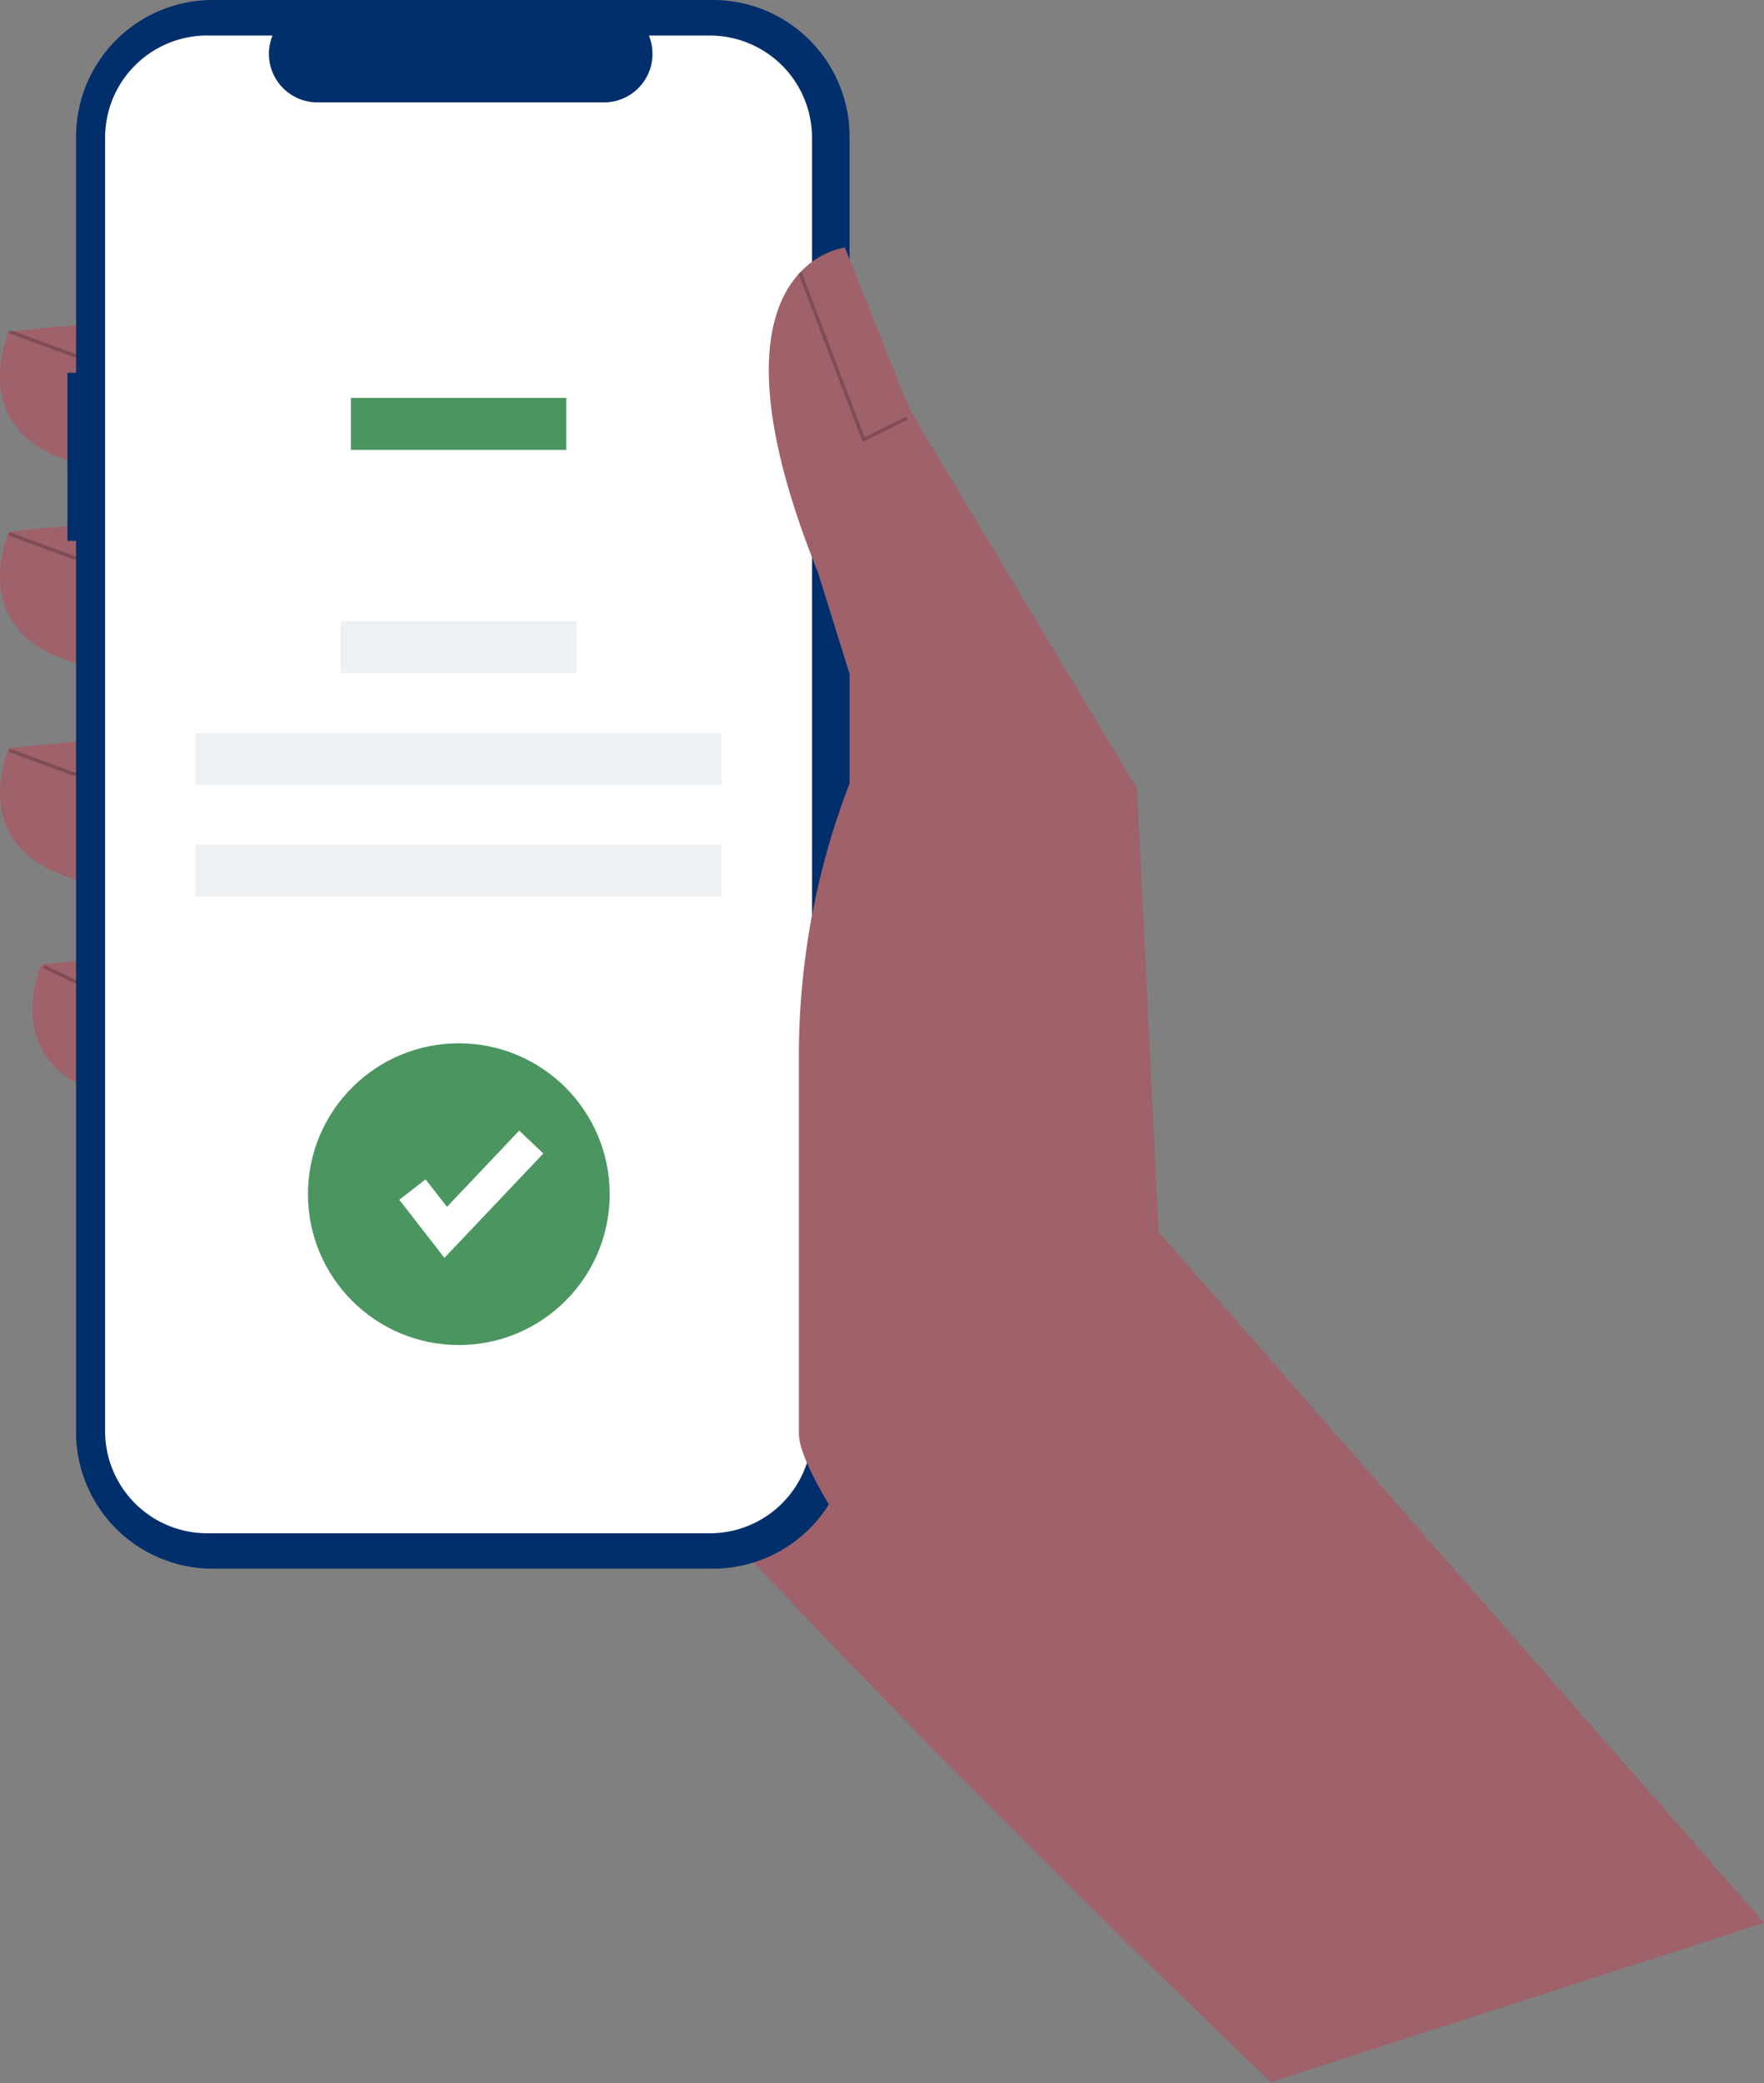 <svg xmlns="http://www.w3.org/2000/svg" width="139.927" height="165.251" viewBox="0 0 139.927 165.251">
  <rect x="0" y="0" width="139.927" height="165.251" fill="#808080" stroke="none"/>
  <g id="Group_224" data-name="Group 224" transform="translate(0)">
    <path id="Path_273" data-name="Path 273" d="M532.769,385.782l1.384,26.576s-58.547-55.724-65.841-72.028,6.436-56.636,6.436-56.636l30.463,16.733Z" transform="translate(-433.258 -247.106)" fill="#9f616a"/>
    <path id="Path_274" data-name="Path 274" d="M357.005,243.4l-9.01.858s-4.72,10.3,9.868,11.155Z" transform="translate(-347.266 -217.964)" fill="#9f616a"/>
    <path id="Path_275" data-name="Path 275" d="M357.005,300.743,348,301.6s-4.72,10.3,9.868,11.155Z" transform="translate(-347.266 -259.436)" fill="#9f616a"/>
    <path id="Path_276" data-name="Path 276" d="M357.005,362.739,348,363.6s-4.72,10.3,9.868,11.155Z" transform="translate(-347.266 -304.27)" fill="#9f616a"/>
    <path id="Path_277" data-name="Path 277" d="M366.3,424.735l-9.01.858s-4.72,10.3,9.868,11.155Z" transform="translate(-353.992 -349.104)" fill="#9f616a"/>
    <path id="Path_278" data-name="Path 278" d="M366.6,181.1h.684V162.367a10.84,10.84,0,0,1,10.84-10.84H417.8a10.84,10.84,0,0,1,10.84,10.84V265.116a10.84,10.84,0,0,1-10.84,10.84h-39.68a10.84,10.84,0,0,1-10.84-10.84V194.428H366.6Z" transform="translate(-361.248 -151.527)" fill="#002f6c"/>
    <path id="Path_279" data-name="Path 279" d="M385.5,161.715h5.18a3.846,3.846,0,0,0,3.561,5.3h22.732a3.846,3.846,0,0,0,3.561-5.3h4.838a8.1,8.1,0,0,1,8.1,8.1v102.6a8.1,8.1,0,0,1-8.1,8.1H385.5a8.1,8.1,0,0,1-8.1-8.1h0V169.81a8.1,8.1,0,0,1,8.1-8.1Z" transform="translate(-369.062 -158.894)" fill="#fff"/>
    <rect id="Rectangle_75" data-name="Rectangle 75" width="17.085" height="4.123" transform="translate(27.832 31.563)" fill="#4b9560" style="isolation: isolate"/>
    <rect id="Rectangle_76" data-name="Rectangle 76" width="18.711" height="4.123" transform="translate(27.018 49.278)" fill="#edf1f4"/>
    <rect id="Rectangle_77" data-name="Rectangle 77" width="41.762" height="4.123" transform="translate(15.493 58.134)" fill="#edf1f4"/>
    <rect id="Rectangle_78" data-name="Rectangle 78" width="41.762" height="4.123" transform="translate(15.493 66.99)" fill="#edf1f4"/>
    <path id="Path_280" data-name="Path 280" d="M646.5,355.35l-48.024-54.789-1.716-35.183-18.02-30.034-5.149-12.872s-12.014,1.287-2.145,25.743L575.52,261.3h0a59.982,59.982,0,0,0-5.578,25.259v29.987c0,7.061,33.648,45.522,37.565,51.4h0Z" transform="translate(-506.57 -202.833)" fill="#9f616a"/>
    <path id="Path_281" data-name="Path 281" d="M233.859,91.415l3.582-1.761-.122-.249-3.31,1.627-5-13.1-.259.1Z" transform="translate(-165.428 -56.358)" opacity="0.2"/>
    <rect id="Rectangle_79" data-name="Rectangle 79" width="0.277" height="5.656" transform="translate(0.681 26.42) rotate(-69.778)" opacity="0.2"/>
    <rect id="Rectangle_80" data-name="Rectangle 80" width="0.277" height="5.656" transform="translate(0.681 42.475) rotate(-69.778)" opacity="0.2"/>
    <rect id="Rectangle_81" data-name="Rectangle 81" width="0.277" height="5.656" transform="translate(0.681 59.639) rotate(-69.778)" opacity="0.2"/>
    <rect id="Rectangle_82" data-name="Rectangle 82" width="0.277" height="2.866" transform="translate(3.438 76.797) rotate(-64.361)" opacity="0.2"/>
    <ellipse id="Ellipse_49" data-name="Ellipse 49" cx="11.967" cy="11.967" rx="11.967" ry="11.967" transform="translate(24.428 82.756)" fill="#4b9560"/>
    <path id="Path_282" data-name="Path 282" d="M117.995,334.057l-3.582-4.606,2.083-1.62,1.7,2.181,5.729-6.048,1.916,1.815Z" transform="translate(-82.74 -234.282)" fill="#fff"/>
  </g>
</svg>
